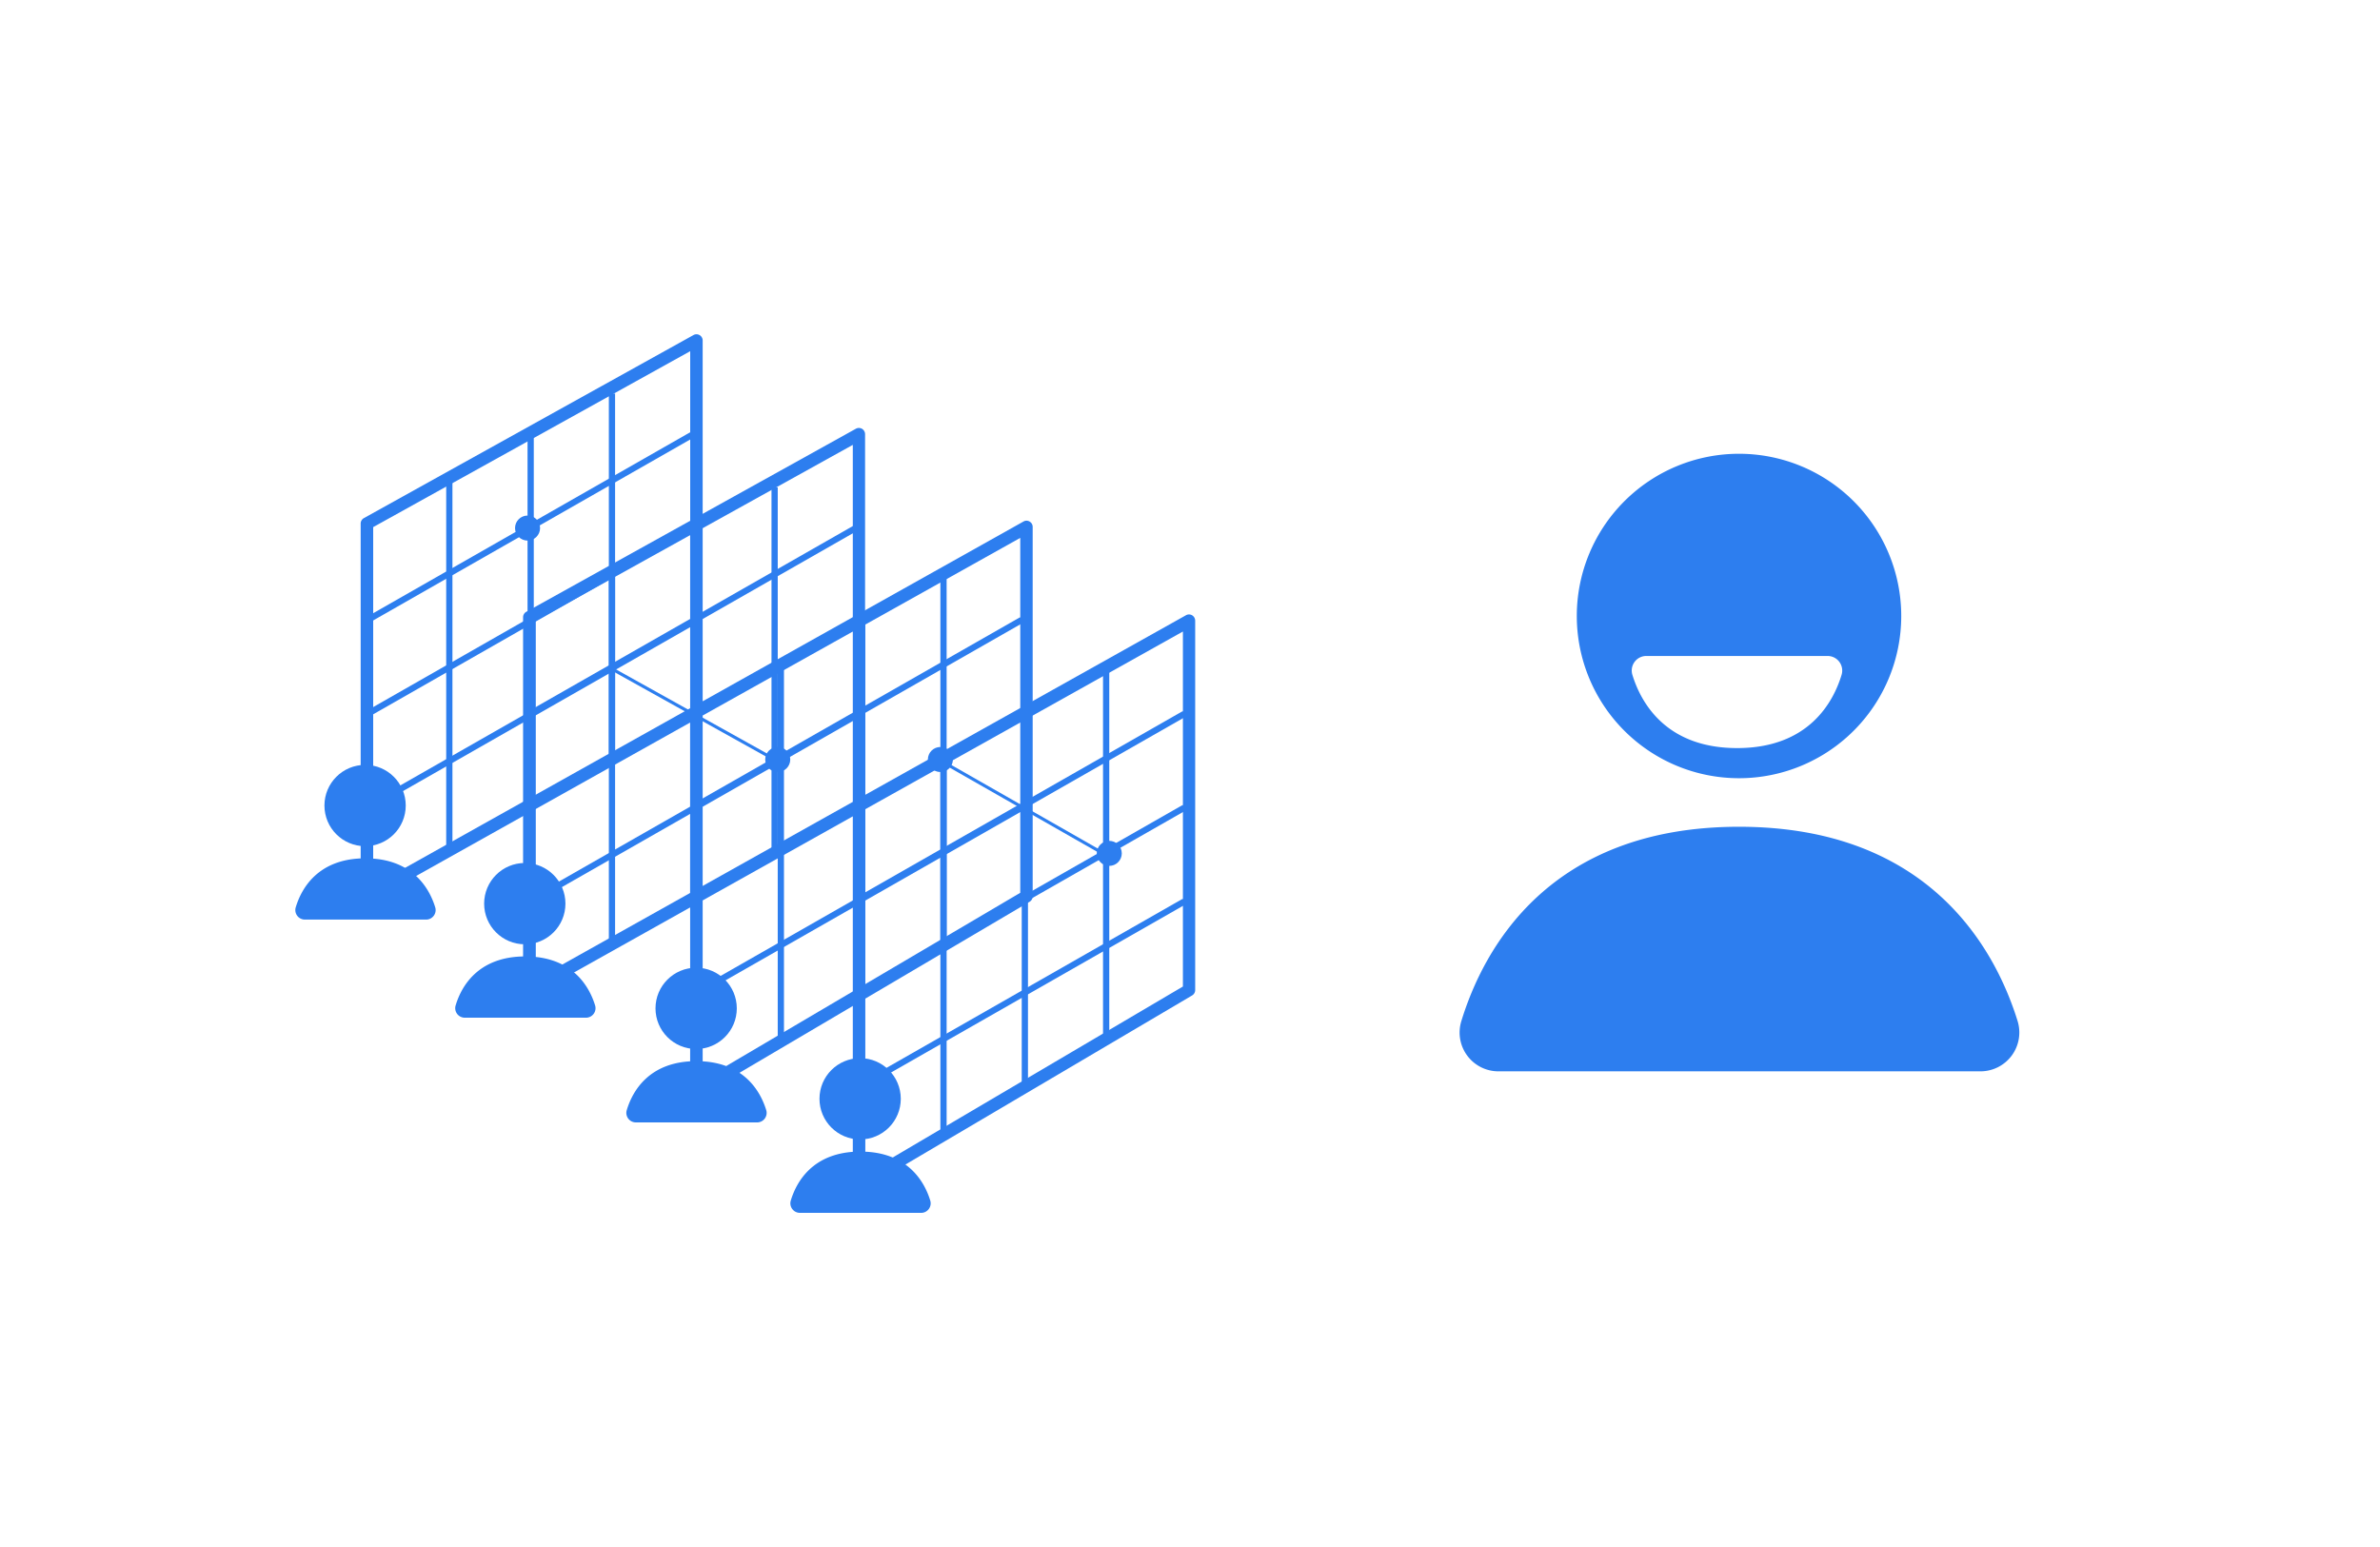 <?xml version="1.0" encoding="UTF-8"?> <svg xmlns="http://www.w3.org/2000/svg" id="Capa_1" data-name="Capa 1" viewBox="0 0 500 325"><defs><style>.cls-1{fill:#2d7eef;}</style></defs><circle class="cls-1" cx="76.7" cy="169.23" r="8.54"></circle><path class="cls-1" d="M64.05,193.19H89.41a2,2,0,0,0,2-2.65c-1.17-3.76-4.63-10.22-14.66-10.22s-13.46,6.47-14.6,10.23A2,2,0,0,0,64.05,193.19Z"></path><circle class="cls-1" cx="110.25" cy="189.84" r="8.54"></circle><path class="cls-1" d="M97.6,213.8H123a2,2,0,0,0,2-2.65c-1.17-3.76-4.63-10.22-14.66-10.22s-13.46,6.47-14.6,10.23A2,2,0,0,0,97.6,213.8Z"></path><circle class="cls-1" cx="146.25" cy="211.84" r="8.54"></circle><path class="cls-1" d="M133.6,235.8H159a2,2,0,0,0,1.95-2.65c-1.17-3.76-4.63-10.22-14.66-10.22s-13.46,6.47-14.6,10.23A2,2,0,0,0,133.6,235.8Z"></path><circle class="cls-1" cx="180.7" cy="230.84" r="8.54"></circle><path class="cls-1" d="M168.05,254.8h25.36a2,2,0,0,0,2-2.65c-1.16-3.76-4.63-10.22-14.66-10.22s-13.46,6.47-14.6,10.23A2,2,0,0,0,168.05,254.8Z"></path><path class="cls-1" d="M314.83,225.07H416.08a8.16,8.16,0,0,0,7.78-10.58c-4.66-15-18.48-40.8-58.52-40.8S311.6,199.5,307,214.53A8.15,8.15,0,0,0,314.83,225.07Z"></path><path class="cls-1" d="M365.34,95.33a34.08,34.08,0,1,0,34.08,34.08A34.08,34.08,0,0,0,365.34,95.33Zm21.54,46.47c-1.72,5.65-6.86,15.36-21.93,15.36s-20.26-9.69-22-15.35a3.06,3.06,0,0,1,2.93-4h38.07A3.07,3.07,0,0,1,386.88,141.8Z"></path><path class="cls-1" d="M146.31,230.49a1.25,1.25,0,0,1-.65-.18,1.32,1.32,0,0,1-.67-1.14V151.79L77.72,189.46a1.31,1.31,0,0,1-1.3,0,1.33,1.33,0,0,1-.65-1.14V110a1.32,1.32,0,0,1,.67-1.15l69.23-38.45a1.29,1.29,0,0,1,1.3,0,1.31,1.31,0,0,1,.65,1.13v75.8L215,109.57a1.26,1.26,0,0,1,1.3,0,1.29,1.29,0,0,1,.65,1.13v77.6a1.32,1.32,0,0,1-.64,1.14L147,230.3A1.26,1.26,0,0,1,146.31,230.49Zm1.31-80.17v76.55l66.72-39.31V113ZM78.4,110.74v75.33L145,148.78v-75Z"></path><rect class="cls-1" x="71.85" y="109.93" width="79.7" height="1.32" transform="translate(-40.13 69.91) rotate(-29.72)"></rect><rect class="cls-1" x="93.74" y="101.08" width="1.31" height="76.88"></rect><rect class="cls-1" x="110.83" y="91.88" width="1.31" height="76.88"></rect><rect class="cls-1" x="127.91" y="82.68" width="1.31" height="76.88"></rect><rect class="cls-1" x="163.39" y="139.85" width="1.31" height="78.85"></rect><rect class="cls-1" x="180.48" y="129.34" width="1.31" height="78.85"></rect><rect class="cls-1" x="197.56" y="120.14" width="1.31" height="78.85"></rect><rect class="cls-1" x="71.85" y="129.64" width="79.7" height="1.32" transform="translate(-49.9 72.51) rotate(-29.72)"></rect><rect class="cls-1" x="71.85" y="149.35" width="79.7" height="1.32" transform="translate(-59.67 75.1) rotate(-29.72)"></rect><rect class="cls-1" x="140.18" y="149.35" width="79.7" height="1.32" transform="translate(-50.69 108.97) rotate(-29.72)"></rect><rect class="cls-1" x="140.18" y="169.07" width="79.7" height="1.32" transform="translate(-60.46 111.57) rotate(-29.72)"></rect><rect class="cls-1" x="140.18" y="188.78" width="79.7" height="1.32" transform="translate(-70.23 114.16) rotate(-29.72)"></rect><path class="cls-1" d="M180.48,250.2a1.41,1.41,0,0,1-.66-.17,1.34,1.34,0,0,1-.66-1.14V171.5l-67.27,37.67a1.31,1.31,0,0,1-2-1.14V129.68a1.32,1.32,0,0,1,.67-1.15l69.23-38.45a1.31,1.31,0,0,1,1.3,0,1.33,1.33,0,0,1,.65,1.14V167l67.4-37.74a1.29,1.29,0,0,1,1.3,0,1.33,1.33,0,0,1,.65,1.13V208a1.31,1.31,0,0,1-.65,1.13L181.14,250A1.28,1.28,0,0,1,180.48,250.2ZM181.79,170v76.56l66.72-39.31V132.67Zm-69.23-39.58v75.33l66.6-37.29v-75Z"></path><rect class="cls-1" x="106.02" y="129.64" width="79.7" height="1.32" transform="translate(-45.41 89.44) rotate(-29.72)"></rect><rect class="cls-1" x="127.91" y="120.79" width="1.31" height="76.88"></rect><rect class="cls-1" x="144.99" y="111.6" width="1.31" height="76.88"></rect><rect class="cls-1" x="162.08" y="102.4" width="1.31" height="76.88"></rect><rect class="cls-1" x="197.56" y="159.56" width="1.31" height="78.85"></rect><rect class="cls-1" x="214.65" y="149.05" width="1.31" height="78.85"></rect><rect class="cls-1" x="231.73" y="139.85" width="1.31" height="78.85"></rect><rect class="cls-1" x="106.02" y="149.35" width="79.7" height="1.32" transform="translate(-55.18 92.04) rotate(-29.72)"></rect><rect class="cls-1" x="106.02" y="169.07" width="79.7" height="1.32" transform="translate(-64.95 94.63) rotate(-29.72)"></rect><rect class="cls-1" x="174.35" y="169.07" width="79.7" height="1.32" transform="translate(-55.96 128.5) rotate(-29.72)"></rect><rect class="cls-1" x="174.35" y="188.78" width="79.7" height="1.32" transform="translate(-65.74 131.1) rotate(-29.72)"></rect><rect class="cls-1" x="174.35" y="208.49" width="79.7" height="1.32" transform="translate(-75.51 133.69) rotate(-29.72)"></rect><circle class="cls-1" cx="233.04" cy="179.28" r="2.63"></circle><circle class="cls-1" cx="197.56" cy="159.56" r="2.63"></circle><circle class="cls-1" cx="163.39" cy="159.56" r="2.63"></circle><circle class="cls-1" cx="110.83" cy="110.94" r="2.63"></circle><line class="cls-1" x1="198.4" y1="160.26" x2="231.73" y2="179.28"></line><polygon class="cls-1" points="231.57 179.56 198.24 160.54 198.56 159.97 231.89 178.99 231.57 179.56"></polygon><line class="cls-1" x1="162.14" y1="159.23" x2="129.11" y2="140.84"></line><rect class="cls-1" x="145.3" y="131.13" width="0.66" height="37.81" transform="translate(-56.31 204.25) rotate(-60.88)"></rect></svg> 